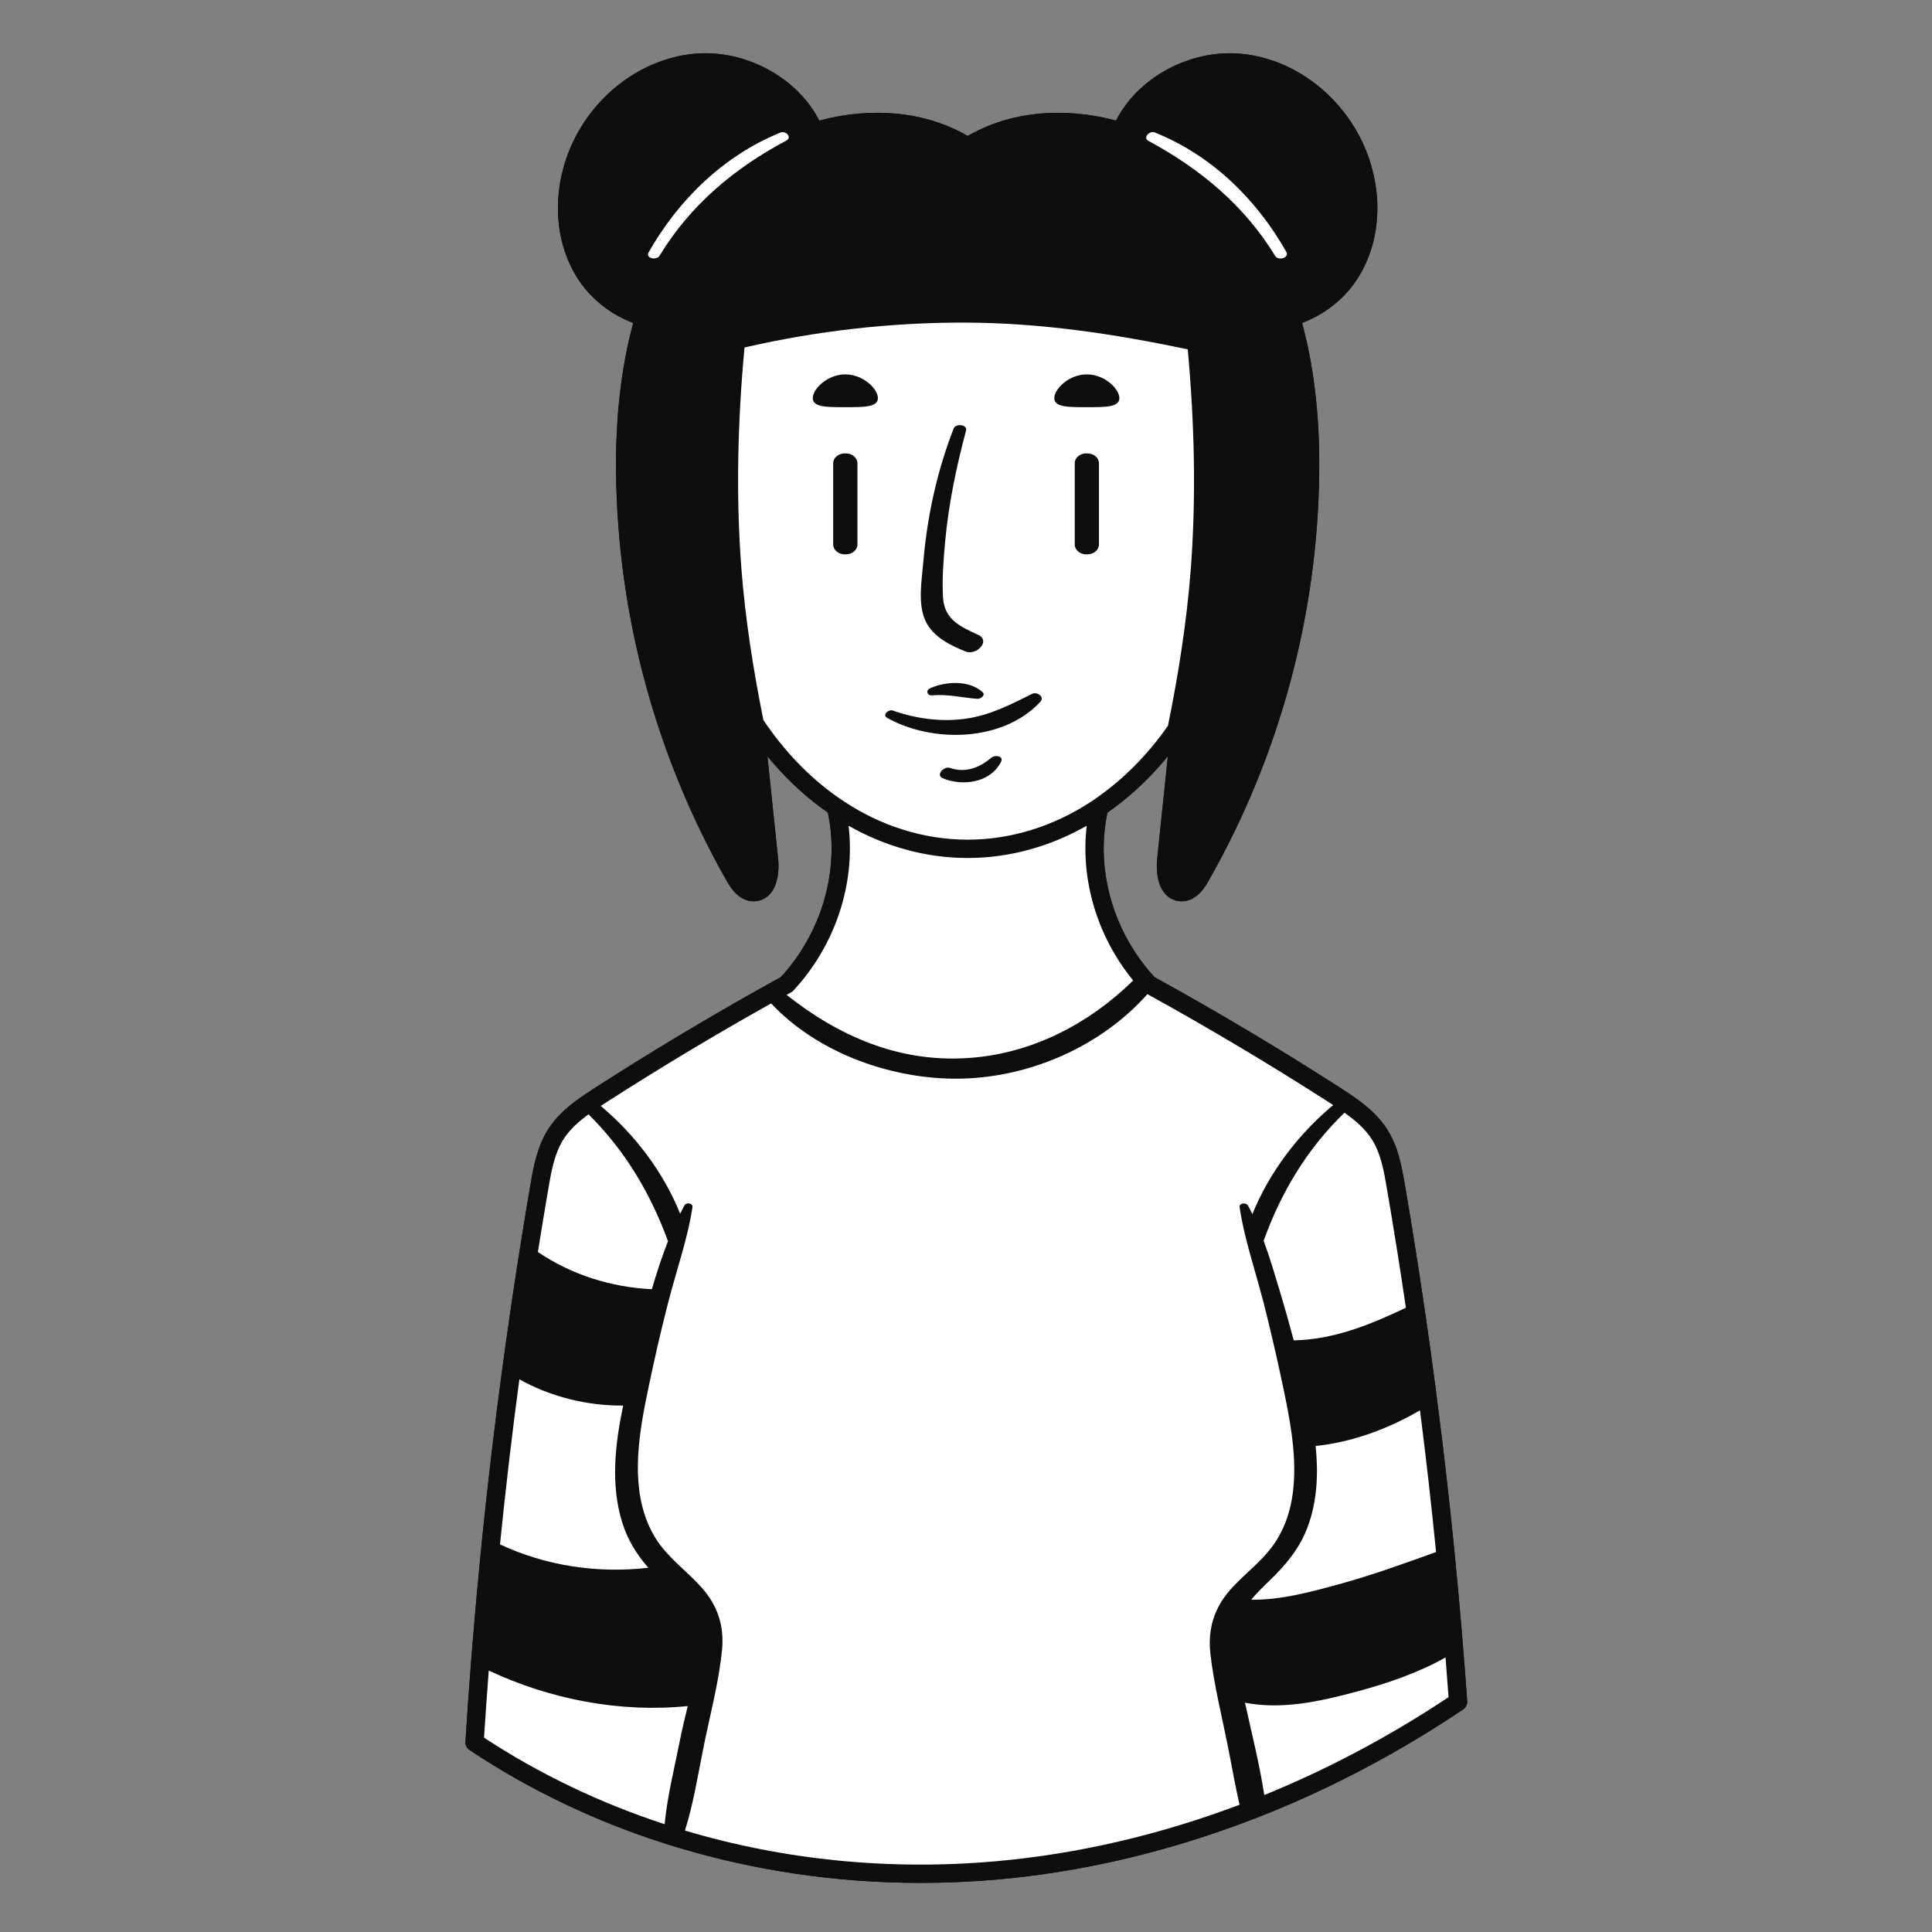 <?xml version="1.0" encoding="UTF-8"?> <svg xmlns="http://www.w3.org/2000/svg" xmlns:xlink="http://www.w3.org/1999/xlink" width="1500" zoomAndPan="magnify" viewBox="0 0 1125 1125" height="1500" preserveAspectRatio="xMidYMid meet" version="1.0"><rect x="0" y="0" width="1125" height="1125" fill="#808080" stroke="none"/><defs><clipPath id="7f60529dd1"><path d="M 271 31 L 854.301 31 L 854.301 1096.57 L 271 1096.57 Z M 271 31 " clip-rule="nonzero"></path></clipPath></defs><g clip-path="url(#7f60529dd1)"><path fill="#0f0e0c" d="M 851.914 958.852 C 851.656 955.527 851.379 952.203 851.102 948.875 C 849.973 935.574 848.758 922.25 847.457 908.949 C 847.203 906.113 846.926 903.297 846.625 900.465 C 843.77 871.961 840.484 843.438 836.797 815 C 836.414 811.949 836.051 808.922 835.625 805.875 C 833.918 792.914 832.129 779.953 830.254 767.012 C 829.719 763.516 829.23 760.02 828.695 756.543 C 825.414 734.266 821.852 712.055 818.059 689.926 C 816.246 679.438 814.223 667.539 807.527 657.309 C 803.219 650.637 797.508 645.414 790.961 640.574 C 789.105 639.211 787.188 637.887 785.207 636.566 C 783.414 635.352 781.559 634.156 779.707 632.961 C 745.785 611.176 710.609 590.176 675.008 570.5 C 674.047 569.969 673.133 569.434 672.195 568.922 C 670.488 567.07 668.848 565.148 667.289 563.188 C 646.762 537.586 638.297 503.945 644.863 473.184 C 655.777 465.551 665.906 456.512 675.113 446.129 C 676.797 444.234 678.441 442.293 680.062 440.312 C 678.652 453.633 677.289 466.957 675.883 480.262 C 675.223 486.953 674.52 493.629 673.812 500.32 C 673.496 503.434 672.832 514.113 678.504 520.488 C 680.957 523.258 684.219 524.754 687.883 524.816 L 688.141 524.816 C 696.945 524.816 701.871 516.227 703.703 512.965 C 745.02 440.395 767.32 358.129 768.172 275.051 C 768.555 242.992 765.188 213.738 758.195 188.059 C 770.688 183.344 781.816 174.816 789.215 164.113 C 797.676 151.875 802.047 136.867 802.047 121.18 C 802.047 111.605 800.406 101.777 797.121 92.168 C 785.676 58.863 755.766 34.418 722.656 31.305 C 693.043 28.555 662.664 45.074 649.852 70.223 C 618.77 61.871 587.707 65.086 563.488 79.188 C 539.25 65.086 508.188 61.848 477.074 70.223 C 464.242 45.078 433.836 28.555 404.273 31.305 C 371.164 34.418 341.234 58.863 329.797 92.168 C 321.105 117.488 324.07 144.395 337.691 164.113 C 345.113 174.832 356.242 183.359 368.75 188.059 C 361.762 213.68 358.387 242.902 358.73 275.031 C 359.605 358.086 381.906 440.375 423.203 512.984 C 425.059 516.227 429.98 524.816 438.785 524.816 L 439.02 524.816 C 442.707 524.754 445.945 523.258 448.402 520.508 C 454.047 514.137 453.449 503.457 453.133 500.32 L 451.832 487.895 L 446.859 440.352 C 447.777 441.461 448.695 442.551 449.617 443.637 C 459.422 455.062 470.297 464.977 482.062 473.184 C 489.105 506.289 478.758 542.703 454.773 568.902 C 452.941 569.926 451.086 570.926 449.25 571.973 C 446.82 573.293 444.414 574.656 441.98 576.023 C 409.812 594.078 378.008 613.18 347.219 632.961 C 345.09 634.328 343 635.691 340.973 637.055 C 338.82 638.504 336.754 639.977 334.77 641.469 C 328.715 646.051 323.445 651.039 319.383 657.309 C 312.703 667.605 310.57 679.992 308.871 689.926 C 307.055 700.543 305.281 711.18 303.602 721.84 C 303.066 724.949 302.578 728.086 302.109 731.195 C 299.188 749.66 296.465 768.141 293.898 786.668 C 293.414 790.078 292.965 793.469 292.516 796.855 C 288.129 829.176 284.289 861.602 280.957 894.004 C 280.625 897.266 280.301 900.504 279.984 903.766 C 278.191 921.695 276.57 939.625 275.121 957.531 C 274.844 960.898 274.562 964.246 274.312 967.594 C 273.098 983.156 271.988 998.719 271.031 1014.258 C 270.898 1016.156 271.797 1017.969 273.371 1019.012 C 308.121 1042.164 346.238 1060.348 386.469 1073.246 C 389.133 1074.121 391.816 1074.953 394.531 1075.742 C 439.742 1089.383 487.508 1096.398 536.094 1096.398 C 551.121 1096.398 566.195 1095.715 581.352 1094.371 C 629.406 1090.066 677.566 1078.852 724.488 1061.246 C 728.902 1059.625 733.25 1057.918 737.621 1056.172 C 777.039 1040.309 815.434 1019.949 851.996 995.371 C 853.555 994.305 854.469 992.492 854.344 990.574 C 853.598 980 852.785 969.426 851.91 958.852 " fill-opacity="1" fill-rule="nonzero"></path><path fill="#0f0e0c" d="M 491.898 322.785 C 488.211 322.785 485.164 320.203 485.164 317.07 L 485.164 269.723 C 485.164 266.566 488.211 264.012 491.898 264.012 L 492.602 264.012 C 496.27 264.012 499.277 266.566 499.277 269.723 L 499.277 317.07 C 499.277 320.203 496.27 322.785 492.602 322.785 Z M 473.277 231.844 C 473.277 226.469 481.762 218.004 492.242 218.004 C 502.707 218.004 511.191 226.469 511.191 231.844 C 511.191 237.211 502.707 237.09 492.242 237.09 C 481.762 237.09 473.277 237.211 473.277 231.844 Z M 538.906 361.52 C 534.262 351.543 536.777 337.707 537.648 327.195 C 539.887 300.656 545.645 274.328 555.324 249.512 C 556.496 246.445 563.512 247.062 562.508 250.793 C 556.836 272.066 552.383 293.406 550.355 315.363 C 549.375 326.047 548.5 337.152 549.121 347.898 C 549.91 360.688 559.031 364.844 569.438 369.578 C 577.238 373.117 568.562 381.922 562.273 379.363 C 553.254 375.738 543.215 370.836 538.906 361.52 Z M 572.102 402.984 C 574.191 404.879 570.887 407.074 569.094 406.926 C 560.078 406.223 551.977 404.09 542.789 404.902 C 539.781 405.18 538.906 401.961 541.613 400.766 C 550.719 396.715 564.234 395.906 572.102 402.984 Z M 582.91 443.613 C 576.707 455.832 560.652 457.984 549.035 453.207 C 544.578 451.375 549.633 445.918 553.191 447.152 C 562.125 450.266 570.438 447.027 577.367 441.121 C 579.328 439.457 584.66 440.098 582.91 443.613 Z M 519.914 413.75 C 533.492 418.523 548.16 420.527 562.465 418.48 C 576.559 416.477 588.473 410.254 601.012 404.027 C 603.887 402.598 608.535 405.734 605.723 408.738 C 583.91 432.082 543.086 432.766 516.672 418.055 C 513.473 416.266 517.398 412.875 519.914 413.75 Z M 639.918 269.723 L 639.918 317.07 C 639.918 320.203 636.891 322.785 633.203 322.785 L 632.52 322.785 C 628.832 322.785 625.824 320.203 625.824 317.07 L 625.824 269.723 C 625.824 266.566 628.832 264.012 632.52 264.012 L 633.203 264.012 C 636.891 264.012 639.918 266.566 639.918 269.723 Z M 613.906 231.844 C 613.906 226.469 622.395 218.004 632.859 218.004 C 643.328 218.004 651.812 226.469 651.812 231.844 C 651.812 237.211 643.328 237.09 632.859 237.09 C 622.395 237.09 613.906 237.211 613.906 231.844 Z M 736.195 1045.238 C 733.441 1027.223 728.883 1009.336 724.957 991.473 C 746.684 995.672 768.77 990.703 790.023 985.012 C 807.996 980.195 825.605 974.184 841.742 965.125 C 842.363 972.84 842.938 980.535 843.492 988.254 C 809.082 1011.129 773.117 1030.207 736.195 1045.238 Z M 580.395 1083.758 C 518.164 1089.344 456.398 1083.098 398.852 1065.914 C 403.801 1050.246 406.355 1033.832 409.605 1017.734 C 411.344 1009.039 413.391 1000.211 415.293 991.367 C 415.949 988.34 416.574 985.332 417.164 982.305 C 418.555 975.078 419.746 967.875 420.445 960.668 C 421.797 946.77 417.891 934.938 408.68 924.535 C 406.766 922.379 404.742 920.332 402.648 918.309 C 399.809 915.578 396.895 912.914 394.055 910.188 C 389.535 905.816 385.211 901.254 381.863 895.883 C 367.473 872.816 370.629 843.609 375.66 817.621 C 376.301 814.32 376.957 811.078 377.645 807.902 C 377.645 807.816 377.668 807.754 377.684 807.668 C 380.988 791.848 384.57 776.094 388.578 760.449 C 388.902 759.234 389.203 758.039 389.516 756.824 C 390.023 754.82 390.582 752.816 391.133 750.789 C 392.199 746.953 393.332 743.074 394.441 739.195 C 396.445 732.266 398.453 725.273 400.152 718.281 C 401.367 713.184 402.434 708.113 403.227 702.996 C 403.605 700.457 399.578 699.945 398.535 701.906 C 397.68 703.508 396.852 705.105 396.062 706.727 C 386.293 682.531 369.812 660.742 349.82 643.988 C 350.844 643.305 351.91 642.621 352.973 641.941 C 384.16 621.902 416.426 602.523 449.043 584.297 C 476.668 613.734 520.508 628.938 559.738 628.082 C 600.07 627.211 641.195 609.215 668.145 578.883 C 704.086 598.707 739.711 619.941 773.949 641.941 C 774.738 642.453 775.547 642.965 776.316 643.477 C 756.062 660.379 739.219 682.465 729.266 706.961 C 728.41 705.254 727.582 703.57 726.664 701.93 C 725.641 700.098 721.461 700.414 721.824 702.953 C 722.633 708.281 723.723 713.59 724.98 718.879 C 726.602 725.68 728.52 732.457 730.438 739.215 C 732.227 745.504 734.039 751.77 735.66 757.996 C 737.516 765.285 739.305 772.578 740.988 779.91 C 741.734 782.98 742.418 786.031 743.121 789.098 C 744.637 795.855 746.105 802.637 747.535 809.414 C 749.199 817.473 750.926 826.043 752.098 834.762 C 752.438 837.387 752.781 840.008 753.016 842.652 C 754.91 863.242 753.121 884.113 740.648 900.805 C 733.145 910.805 722.594 918.031 714.703 927.73 C 714.172 928.414 713.637 929.117 713.125 929.82 C 711.59 931.91 710.289 934.043 709.203 936.238 C 705.004 944.488 703.703 953.504 704.855 963.332 C 706.945 981.238 711.465 999.125 714.98 1016.797 C 717.262 1028.117 719.16 1039.609 721.805 1050.887 C 675.457 1068.387 627.871 1079.496 580.395 1083.758 Z M 387.02 1062.227 C 349.695 1050.012 314.301 1033.129 281.855 1011.832 C 282.688 998.828 283.605 985.801 284.605 972.754 C 320.465 989.617 361.16 997.398 400.477 993.434 C 398.836 1000.254 397.172 1007.035 395.871 1013.621 C 392.715 1029.633 388.559 1045.898 387.02 1062.227 Z M 302.426 803.168 C 320.656 813.359 341.918 818.645 362.887 818.453 C 358.156 840.965 355.473 864.566 362.309 886.5 C 365.449 896.586 370.738 905.176 377.516 912.914 C 348.055 916.285 318.074 911.891 291.148 899.27 C 294.391 867.207 298.145 835.148 302.426 803.168 Z M 319.383 691.738 C 320.996 682.273 322.828 671.57 328.309 663.109 C 331.871 657.629 336.863 653.133 342.699 648.867 C 363.91 669.887 378.707 694.723 388.984 722.734 C 385.418 731.797 382.355 741.199 379.582 750.707 C 355.898 749.555 332.895 742.348 313.219 729.047 C 315.203 716.598 317.25 704.145 319.383 691.738 Z M 460.68 577.836 C 461.168 577.559 461.617 577.195 462 576.793 C 486.355 550.594 498.145 514.758 494.137 480.84 C 494.438 481.008 494.715 481.16 495.012 481.309 C 496.164 481.969 497.336 482.609 498.488 483.207 C 499.766 483.887 501.023 484.547 502.348 485.168 C 502.43 485.211 502.516 485.25 502.582 485.293 C 503.879 485.914 505.137 486.508 506.395 487.086 C 506.48 487.129 506.504 487.148 506.547 487.148 C 507.953 487.789 509.34 488.387 510.723 488.941 C 512.066 489.516 513.43 490.07 514.84 490.582 C 514.883 490.602 514.926 490.602 514.965 490.625 C 516.332 491.137 517.676 491.648 519.059 492.117 C 519.145 492.137 519.25 492.18 519.336 492.203 C 520.742 492.691 522.152 493.141 523.559 493.566 C 525.008 494.012 526.457 494.441 527.93 494.824 C 529.379 495.23 530.828 495.59 532.277 495.934 C 532.32 495.953 532.383 495.953 532.426 495.977 C 535.242 496.637 538.078 497.211 540.91 497.68 C 541.125 497.723 541.34 497.766 541.531 497.785 C 542.789 498 544.004 498.191 545.262 498.363 C 545.645 498.406 546.07 498.469 546.453 498.512 C 547.434 498.641 548.414 498.746 549.375 498.852 C 549.715 498.895 550.102 498.938 550.441 498.961 C 551.613 499.086 552.766 499.172 553.918 499.258 C 554.32 499.277 554.703 499.32 555.133 499.32 C 555.301 499.344 555.473 499.363 555.645 499.363 C 556.75 499.43 557.859 499.492 558.969 499.512 C 560.461 499.578 561.977 499.598 563.469 499.598 C 564.961 499.598 566.473 499.578 567.965 499.512 C 569.055 499.492 570.16 499.43 571.293 499.363 C 571.461 499.363 571.609 499.344 571.805 499.32 C 572.207 499.32 572.59 499.277 573.02 499.258 C 574.168 499.172 575.301 499.086 576.473 498.961 C 576.836 498.938 577.195 498.895 577.539 498.852 C 578.496 498.746 579.5 498.641 580.438 498.512 C 580.863 498.469 581.27 498.406 581.633 498.363 C 582.91 498.191 584.148 498 585.363 497.785 C 585.574 497.766 585.809 497.723 586 497.68 C 588.859 497.211 591.672 496.637 594.484 495.977 C 594.527 495.953 594.594 495.953 594.637 495.934 C 596.086 495.59 597.535 495.23 599.008 494.824 C 600.457 494.441 601.883 494.012 603.355 493.566 C 604.762 493.141 606.168 492.691 607.598 492.203 C 607.66 492.18 607.77 492.137 607.852 492.117 C 609.219 491.648 610.602 491.137 611.969 490.625 C 612.012 490.602 612.031 490.602 612.074 490.582 C 613.48 490.07 614.848 489.516 616.188 488.941 C 617.598 488.387 618.961 487.789 620.367 487.148 C 620.41 487.148 620.453 487.129 620.516 487.086 C 621.797 486.508 623.031 485.914 624.332 485.293 C 624.418 485.25 624.48 485.211 624.59 485.168 C 625.867 484.547 627.148 483.887 628.449 483.207 C 629.598 482.609 630.77 481.969 631.922 481.309 C 632.223 481.16 632.477 481.008 632.797 480.84 C 629.066 512.305 638.914 545.41 659.852 570.93 C 633.84 596.383 600.539 613.695 563.531 616.102 C 523.219 618.727 488.273 603.246 458.039 579.309 C 458.914 578.816 459.805 578.328 460.68 577.836 Z M 444.523 419.273 C 438.676 390.172 434.012 360.883 431.707 330.992 C 428.426 288.016 429.574 245.102 433.523 202.34 C 475.301 192.723 518.121 187.801 561.016 187.844 C 605.297 187.887 648.551 194.32 691.637 203.449 C 695.516 246.191 696.625 289.062 693.344 332.016 C 690.953 362.715 686.156 392.773 680.102 422.617 C 668.484 439.184 654.863 453.02 639.598 463.848 C 638.766 464.445 637.934 465.02 637.082 465.598 C 636.59 465.918 636.145 466.258 635.652 466.578 C 613.523 481.203 588.582 488.941 563.469 488.941 C 550.633 488.941 537.84 486.914 525.434 482.992 C 513.582 479.238 502.09 473.719 491.281 466.555 C 490.789 466.258 490.32 465.918 489.832 465.598 C 489 465.043 488.191 464.465 487.359 463.871 C 471.062 452.359 456.672 437.352 444.523 419.273 Z M 782.898 647.93 C 789.312 652.473 794.793 657.227 798.609 663.109 C 804.066 671.508 805.922 682.254 807.52 691.738 C 811.508 714.891 815.215 738.148 818.648 761.473 C 797.797 771.449 776.414 780.059 753.348 780.488 C 750.789 770.871 748.082 761.277 745.227 751.77 C 742.305 742.156 739.383 732.16 735.824 722.48 C 746.035 694.125 761.152 668.887 782.898 647.93 Z M 836.215 903.75 C 817.453 910.484 798.715 917.305 779.465 922.551 C 762.836 927.09 745.695 931.738 728.598 931.504 C 731.645 927.773 735.336 924.148 739.344 920.293 C 748.852 911.168 757.035 901.297 761.598 888.719 C 767.059 873.773 767.695 857.852 766.098 841.988 C 787.418 839.773 808.246 832.055 826.855 821.227 C 830.375 848.703 833.488 876.227 836.215 903.75 Z M 851.906 958.855 C 851.652 955.531 851.375 952.203 851.098 948.879 C 849.965 935.578 848.75 922.254 847.449 908.949 C 847.195 906.113 846.918 903.301 846.617 900.465 C 843.762 871.961 840.48 843.438 836.793 815 C 836.406 811.953 836.047 808.926 835.617 805.875 C 833.914 792.914 832.121 779.953 830.246 767.012 C 829.715 763.516 829.223 760.02 828.691 756.547 C 825.406 734.27 821.848 712.055 818.051 689.926 C 816.238 679.438 814.215 667.543 807.52 657.309 C 803.215 650.637 797.5 645.414 790.957 640.574 C 789.102 639.211 787.184 637.891 785.199 636.566 C 783.41 635.352 781.555 634.16 779.699 632.965 C 745.781 611.18 710.605 590.18 675 570.504 C 674.043 569.969 673.125 569.438 672.188 568.926 C 670.48 567.07 668.84 565.152 667.285 563.191 C 646.754 537.586 638.289 503.949 644.855 473.184 C 655.773 465.555 665.898 456.516 675.109 446.133 C 676.793 444.234 678.434 442.297 680.055 440.312 C 678.648 453.637 677.281 466.961 675.875 480.262 C 675.215 486.957 674.512 493.629 673.809 500.324 C 673.488 503.438 672.828 514.117 678.496 520.492 C 680.949 523.262 684.211 524.754 687.879 524.816 L 688.133 524.816 C 696.938 524.816 701.863 516.227 703.695 512.965 C 745.012 440.398 767.312 358.133 768.164 275.055 C 768.551 242.996 765.18 213.742 758.188 188.059 C 770.68 183.348 781.809 174.82 789.207 164.117 C 797.672 151.875 802.043 136.871 802.043 121.184 C 802.043 111.605 800.398 101.777 797.117 92.168 C 785.668 58.867 755.758 34.418 722.648 31.305 C 693.039 28.555 662.656 45.078 649.844 70.227 C 618.762 61.875 587.699 65.09 563.48 79.188 C 539.242 65.09 508.18 61.852 477.066 70.227 C 464.234 45.078 433.832 28.559 404.27 31.305 C 371.156 34.418 341.227 58.867 329.793 92.168 C 321.098 117.492 324.062 144.398 337.688 164.117 C 345.109 174.836 356.234 183.363 368.742 188.059 C 361.754 213.684 358.383 242.902 358.723 275.035 C 359.598 358.09 381.898 440.375 423.195 512.988 C 425.055 516.227 429.973 524.816 438.777 524.816 L 439.012 524.816 C 442.699 524.754 445.941 523.262 448.395 520.512 C 454.043 514.137 453.441 503.457 453.125 500.324 L 451.828 487.895 L 446.855 440.355 C 447.77 441.465 448.688 442.551 449.609 443.637 C 459.414 455.066 470.289 464.977 482.055 473.184 C 489.102 506.293 478.75 542.703 454.766 568.902 C 452.934 569.926 451.078 570.93 449.246 571.973 C 446.812 573.297 444.406 574.66 441.977 576.023 C 409.805 594.082 378.004 613.184 347.215 632.965 C 345.082 634.328 342.992 635.695 340.969 637.059 C 338.812 638.508 336.746 639.98 334.766 641.473 C 328.711 646.055 323.438 651.043 319.375 657.309 C 312.695 667.605 310.566 679.992 308.867 689.926 C 307.051 700.543 305.277 711.18 303.594 721.84 C 303.059 724.953 302.57 728.086 302.102 731.199 C 299.18 749.66 296.457 768.145 293.891 786.668 C 293.41 790.078 292.961 793.469 292.508 796.859 C 288.121 829.176 284.281 861.602 280.949 894.004 C 280.617 897.266 280.293 900.508 279.977 903.77 C 278.188 921.699 276.562 939.625 275.113 957.535 C 274.84 960.902 274.555 964.25 274.305 967.598 C 273.09 983.156 271.98 998.719 271.023 1014.262 C 270.891 1016.16 271.789 1017.969 273.363 1019.016 C 308.113 1042.168 346.23 1060.352 386.461 1073.25 C 389.125 1074.121 391.809 1074.953 394.523 1075.742 C 439.734 1089.387 487.5 1096.398 536.086 1096.398 C 551.117 1096.398 566.188 1095.719 581.348 1094.375 C 629.398 1090.07 677.559 1078.855 724.48 1061.246 C 728.895 1059.625 733.242 1057.922 737.613 1056.172 C 777.031 1040.312 815.43 1019.953 851.992 995.375 C 853.547 994.309 854.465 992.496 854.336 990.578 C 853.59 980.004 852.781 969.43 851.906 958.855 " fill-opacity="1" fill-rule="nonzero"></path></g><path fill="#ffffff" d="M 668.762 82.039 C 698.844 98.297 724.617 119.621 742.547 149.051 C 744.359 152.051 750.945 150.07 749.008 146.652 C 731.633 115.926 705.387 90.316 672.363 77.102 C 669.465 75.938 665.203 80.109 668.762 82.039 Z M 384.109 148.836 C 401.93 119.438 427.68 97.887 457.828 81.891 C 461.449 79.969 457.562 75.938 454.453 77.195 C 421.543 90.527 395.137 116.219 377.738 146.871 C 375.676 150.5 382.305 151.816 384.109 148.836 Z M 377.516 912.918 C 370.734 905.18 365.449 896.59 362.309 886.508 C 355.473 864.57 358.152 840.969 362.883 818.457 C 341.914 818.648 320.652 813.363 302.422 803.172 C 298.145 835.152 294.387 867.215 291.148 899.277 C 318.07 911.895 348.051 916.289 377.516 912.918 Z M 388.98 722.738 C 378.707 694.727 363.906 669.891 342.695 648.871 C 336.859 653.137 331.871 657.633 328.305 663.113 C 322.828 671.578 320.992 682.277 319.379 691.742 C 317.25 704.152 315.199 716.602 313.215 729.051 C 332.895 742.352 355.895 749.559 379.582 750.711 C 382.355 741.203 385.418 731.801 388.98 722.738 Z M 284.602 972.758 C 283.602 985.805 282.688 998.832 281.855 1011.836 C 314.301 1033.133 349.691 1050.016 387.016 1062.23 C 388.559 1045.902 392.711 1029.637 395.867 1013.625 C 397.168 1007.039 398.832 1000.262 400.477 993.438 C 361.16 997.402 320.461 989.621 284.602 972.758 Z M 460.676 577.84 C 459.801 578.332 458.91 578.82 458.035 579.312 C 488.273 603.25 523.215 618.73 563.527 616.105 C 600.539 613.699 633.84 596.387 659.848 570.934 C 638.914 545.414 629.062 512.309 632.793 480.844 C 632.473 481.016 632.219 481.164 631.922 481.312 C 630.77 481.973 629.598 482.613 628.445 483.211 C 627.145 483.891 625.867 484.551 624.586 485.172 C 624.48 485.215 624.414 485.258 624.332 485.297 C 623.031 485.918 621.793 486.516 620.516 487.09 C 620.449 487.133 620.406 487.152 620.367 487.152 C 618.957 487.793 617.594 488.391 616.188 488.945 C 614.844 489.52 613.48 490.074 612.07 490.586 C 612.031 490.605 612.008 490.605 611.965 490.629 C 610.602 491.141 609.215 491.652 607.852 492.121 C 607.766 492.141 607.66 492.184 607.594 492.207 C 606.168 492.695 604.762 493.145 603.352 493.57 C 601.883 494.02 600.453 494.445 599.004 494.828 C 597.531 495.234 596.082 495.594 594.633 495.938 C 594.59 495.957 594.527 495.957 594.484 495.98 C 591.672 496.641 588.855 497.215 586 497.684 C 585.809 497.727 585.574 497.77 585.359 497.793 C 584.145 498.004 582.906 498.195 581.629 498.367 C 581.266 498.41 580.859 498.473 580.434 498.516 C 579.496 498.645 578.496 498.75 577.535 498.855 C 577.195 498.898 576.832 498.941 576.469 498.965 C 575.297 499.09 574.168 499.176 573.016 499.262 C 572.59 499.285 572.207 499.324 571.801 499.324 C 571.609 499.348 571.461 499.367 571.289 499.367 C 570.16 499.434 569.051 499.496 567.965 499.52 C 566.473 499.582 564.957 499.602 563.465 499.602 C 561.973 499.602 560.461 499.582 558.965 499.52 C 557.859 499.496 556.75 499.434 555.641 499.367 C 555.469 499.367 555.301 499.348 555.129 499.324 C 554.703 499.324 554.32 499.285 553.914 499.262 C 552.762 499.176 551.613 499.09 550.438 498.965 C 550.098 498.941 549.715 498.898 549.375 498.855 C 548.414 498.75 547.434 498.645 546.453 498.516 C 546.07 498.473 545.641 498.41 545.258 498.367 C 544 498.195 542.785 498.004 541.527 497.793 C 541.336 497.77 541.121 497.727 540.91 497.684 C 538.074 497.215 535.238 496.641 532.426 495.98 C 532.383 495.957 532.316 495.957 532.273 495.938 C 530.824 495.594 529.375 495.234 527.926 494.828 C 526.457 494.445 525.004 494.02 523.555 493.57 C 522.148 493.145 520.742 492.695 519.336 492.207 C 519.25 492.184 519.145 492.141 519.059 492.121 C 517.672 491.652 516.328 491.141 514.965 490.629 C 514.922 490.605 514.879 490.605 514.836 490.586 C 513.43 490.074 512.066 489.52 510.723 488.945 C 509.336 488.391 507.949 487.793 506.543 487.152 C 506.5 487.152 506.48 487.133 506.395 487.09 C 505.137 486.516 503.879 485.918 502.578 485.297 C 502.516 485.258 502.43 485.215 502.344 485.172 C 501.023 484.551 499.766 483.891 498.484 483.211 C 497.332 482.613 496.16 481.973 495.012 481.312 C 494.711 481.164 494.434 481.016 494.137 480.844 C 498.145 514.762 486.355 550.598 462 576.797 C 461.617 577.199 461.164 577.562 460.676 577.84 Z M 473.273 231.848 C 473.273 237.219 481.762 237.094 492.238 237.094 C 502.707 237.094 511.191 237.219 511.191 231.848 C 511.191 226.477 502.707 218.008 492.238 218.008 C 481.762 218.008 473.273 226.477 473.273 231.848 Z M 516.668 418.059 C 543.086 432.77 583.91 432.086 605.719 408.742 C 608.535 405.738 603.887 402.602 601.008 404.031 C 588.473 410.258 576.555 416.48 562.465 418.484 C 548.156 420.531 533.492 418.527 519.91 413.754 C 517.395 412.879 513.473 416.27 516.668 418.059 Z M 572.098 402.988 C 564.234 395.91 550.715 396.719 541.613 400.77 C 538.906 401.965 539.781 405.184 542.785 404.906 C 551.973 404.094 560.074 406.227 569.094 406.93 C 570.883 407.082 574.188 404.883 572.098 402.988 Z M 538.906 361.523 C 543.211 370.84 553.254 375.742 562.27 379.367 C 568.559 381.926 577.238 373.121 569.434 369.582 C 559.031 364.848 549.906 360.691 549.117 347.902 C 548.5 337.156 549.375 326.051 550.355 315.371 C 552.379 293.41 556.836 272.074 562.504 250.797 C 563.508 247.066 556.492 246.449 555.32 249.52 C 545.641 274.332 539.887 300.66 537.648 327.199 C 536.773 337.711 534.258 351.547 538.906 361.523 Z M 613.906 231.848 C 613.906 237.219 622.391 237.094 632.859 237.094 C 643.324 237.094 651.812 237.219 651.812 231.848 C 651.812 226.477 643.324 218.008 632.859 218.008 C 622.391 218.008 613.906 226.477 613.906 231.848 Z M 639.914 269.727 C 639.914 266.57 636.887 264.016 633.199 264.016 L 632.516 264.016 C 628.828 264.016 625.824 266.57 625.824 269.727 L 625.824 317.074 C 625.824 320.207 628.828 322.789 632.516 322.789 L 633.199 322.789 C 636.887 322.789 639.914 320.207 639.914 317.074 Z M 577.363 441.125 C 570.438 447.031 562.121 450.27 553.188 447.16 C 549.629 445.922 544.578 451.379 549.031 453.211 C 560.652 457.988 576.703 455.836 582.906 443.621 C 584.656 440.102 579.328 439.461 577.363 441.125 Z M 499.273 269.727 C 499.273 266.57 496.27 264.016 492.602 264.016 L 491.898 264.016 C 488.211 264.016 485.16 266.57 485.16 269.727 L 485.16 317.074 C 485.16 320.207 488.211 322.789 491.898 322.789 L 492.602 322.789 C 496.27 322.789 499.273 320.207 499.273 317.074 Z M 433.52 202.344 C 475.297 192.723 518.121 187.805 561.012 187.844 C 605.293 187.887 648.551 194.324 691.633 203.453 C 695.516 246.191 696.625 289.062 693.34 332.02 C 690.953 362.719 686.156 392.777 680.102 422.621 C 668.48 439.184 654.859 453.02 639.594 463.852 C 638.762 464.449 637.934 465.023 637.078 465.598 C 636.59 465.918 636.141 466.258 635.652 466.578 C 613.523 481.203 588.578 488.941 563.465 488.941 C 550.633 488.941 537.84 486.918 525.434 482.992 C 513.578 479.242 502.086 473.719 491.277 466.559 C 490.789 466.258 490.32 465.918 489.828 465.598 C 488.996 465.043 488.188 464.469 487.355 463.871 C 471.059 452.359 456.668 437.352 444.52 419.273 C 438.676 390.176 434.012 360.883 431.703 330.996 C 428.422 288.02 429.57 245.105 433.52 202.344 Z M 704.848 963.336 C 703.695 953.508 704.996 944.492 709.195 936.242 C 710.281 934.047 711.582 931.914 713.117 929.824 C 713.629 929.121 714.164 928.418 714.695 927.734 C 722.582 918.035 733.137 910.809 740.641 900.809 C 753.113 884.117 754.902 863.246 753.004 842.656 C 752.77 840.012 752.43 837.391 752.09 834.766 C 750.918 826.047 749.188 817.477 747.527 809.418 C 746.098 802.641 744.629 795.859 743.113 789.102 C 742.41 786.035 741.727 782.984 740.98 779.914 C 739.297 772.582 737.508 765.293 735.652 758 C 734.031 751.773 732.219 745.508 730.43 739.219 C 728.512 732.461 726.59 725.684 724.973 718.883 C 723.715 713.594 722.625 708.285 721.816 702.957 C 721.453 700.418 725.633 700.102 726.656 701.934 C 727.57 703.574 728.402 705.258 729.258 706.965 C 739.211 682.469 756.055 660.383 776.309 643.48 C 775.539 642.969 774.73 642.457 773.941 641.945 C 739.703 619.945 704.078 598.711 668.133 578.887 C 641.188 609.223 600.062 627.215 559.727 628.086 C 520.5 628.941 476.66 613.738 449.035 584.301 C 416.414 602.527 384.152 621.906 352.965 641.945 C 351.898 642.625 350.836 643.309 349.812 643.992 C 369.805 660.746 386.285 682.535 396.055 706.73 C 396.844 705.109 397.668 703.512 398.527 701.91 C 399.57 699.949 403.598 700.461 403.219 703 C 402.426 708.117 401.359 713.188 400.145 718.285 C 398.445 725.277 396.438 732.27 394.43 739.199 C 393.324 743.078 392.191 746.957 391.125 750.793 C 390.574 752.82 390.016 754.824 389.508 756.828 C 389.191 758.043 388.895 759.238 388.57 760.453 C 384.562 776.098 380.98 791.852 377.676 807.672 C 377.656 807.758 377.633 807.82 377.633 807.906 C 376.949 811.082 376.293 814.324 375.652 817.625 C 370.621 843.613 367.465 872.82 381.855 895.887 C 385.203 901.258 389.527 905.82 394.047 910.191 C 396.887 912.918 399.801 915.582 402.641 918.312 C 404.734 920.336 406.754 922.383 408.672 924.539 C 417.883 934.941 421.789 946.773 420.438 960.672 C 419.738 967.879 418.547 975.082 417.156 982.309 C 416.566 985.336 415.941 988.344 415.285 991.371 C 413.383 1000.219 411.336 1009.043 409.594 1017.742 C 406.348 1033.836 403.789 1050.25 398.844 1065.918 C 456.387 1083.102 518.156 1089.348 580.387 1083.762 C 627.863 1079.5 675.445 1068.391 721.793 1050.891 C 719.152 1039.613 717.254 1028.121 714.973 1016.801 C 711.453 999.129 706.934 981.242 704.848 963.336 Z M 745.223 751.777 C 748.082 761.285 750.789 770.875 753.348 780.492 C 776.414 780.066 797.797 771.453 818.648 761.477 C 815.215 738.152 811.504 714.895 807.52 691.742 C 805.918 682.258 804.062 671.512 798.605 663.113 C 794.789 657.23 789.312 652.477 782.895 647.934 C 761.148 668.891 746.035 694.133 735.824 722.484 C 739.383 732.164 742.305 742.16 745.223 751.777 Z M 761.598 888.723 C 757.035 901.301 748.848 911.172 739.34 920.297 C 735.332 924.152 731.645 927.777 728.594 931.508 C 745.691 931.742 762.832 927.098 779.461 922.555 C 798.715 917.312 817.453 910.488 836.215 903.754 C 833.484 876.23 830.371 848.707 826.855 821.23 C 808.242 832.059 787.414 839.777 766.094 841.992 C 767.695 857.855 767.055 873.777 761.598 888.723 Z M 843.484 988.258 C 809.074 1011.133 773.109 1030.211 736.184 1045.242 C 733.434 1027.227 728.871 1009.34 724.949 991.477 C 746.672 995.676 768.762 990.711 790.016 985.016 C 807.988 980.199 825.598 974.188 841.734 965.129 C 842.352 972.844 842.93 980.539 843.484 988.258 " fill-opacity="1" fill-rule="nonzero"></path></svg> 